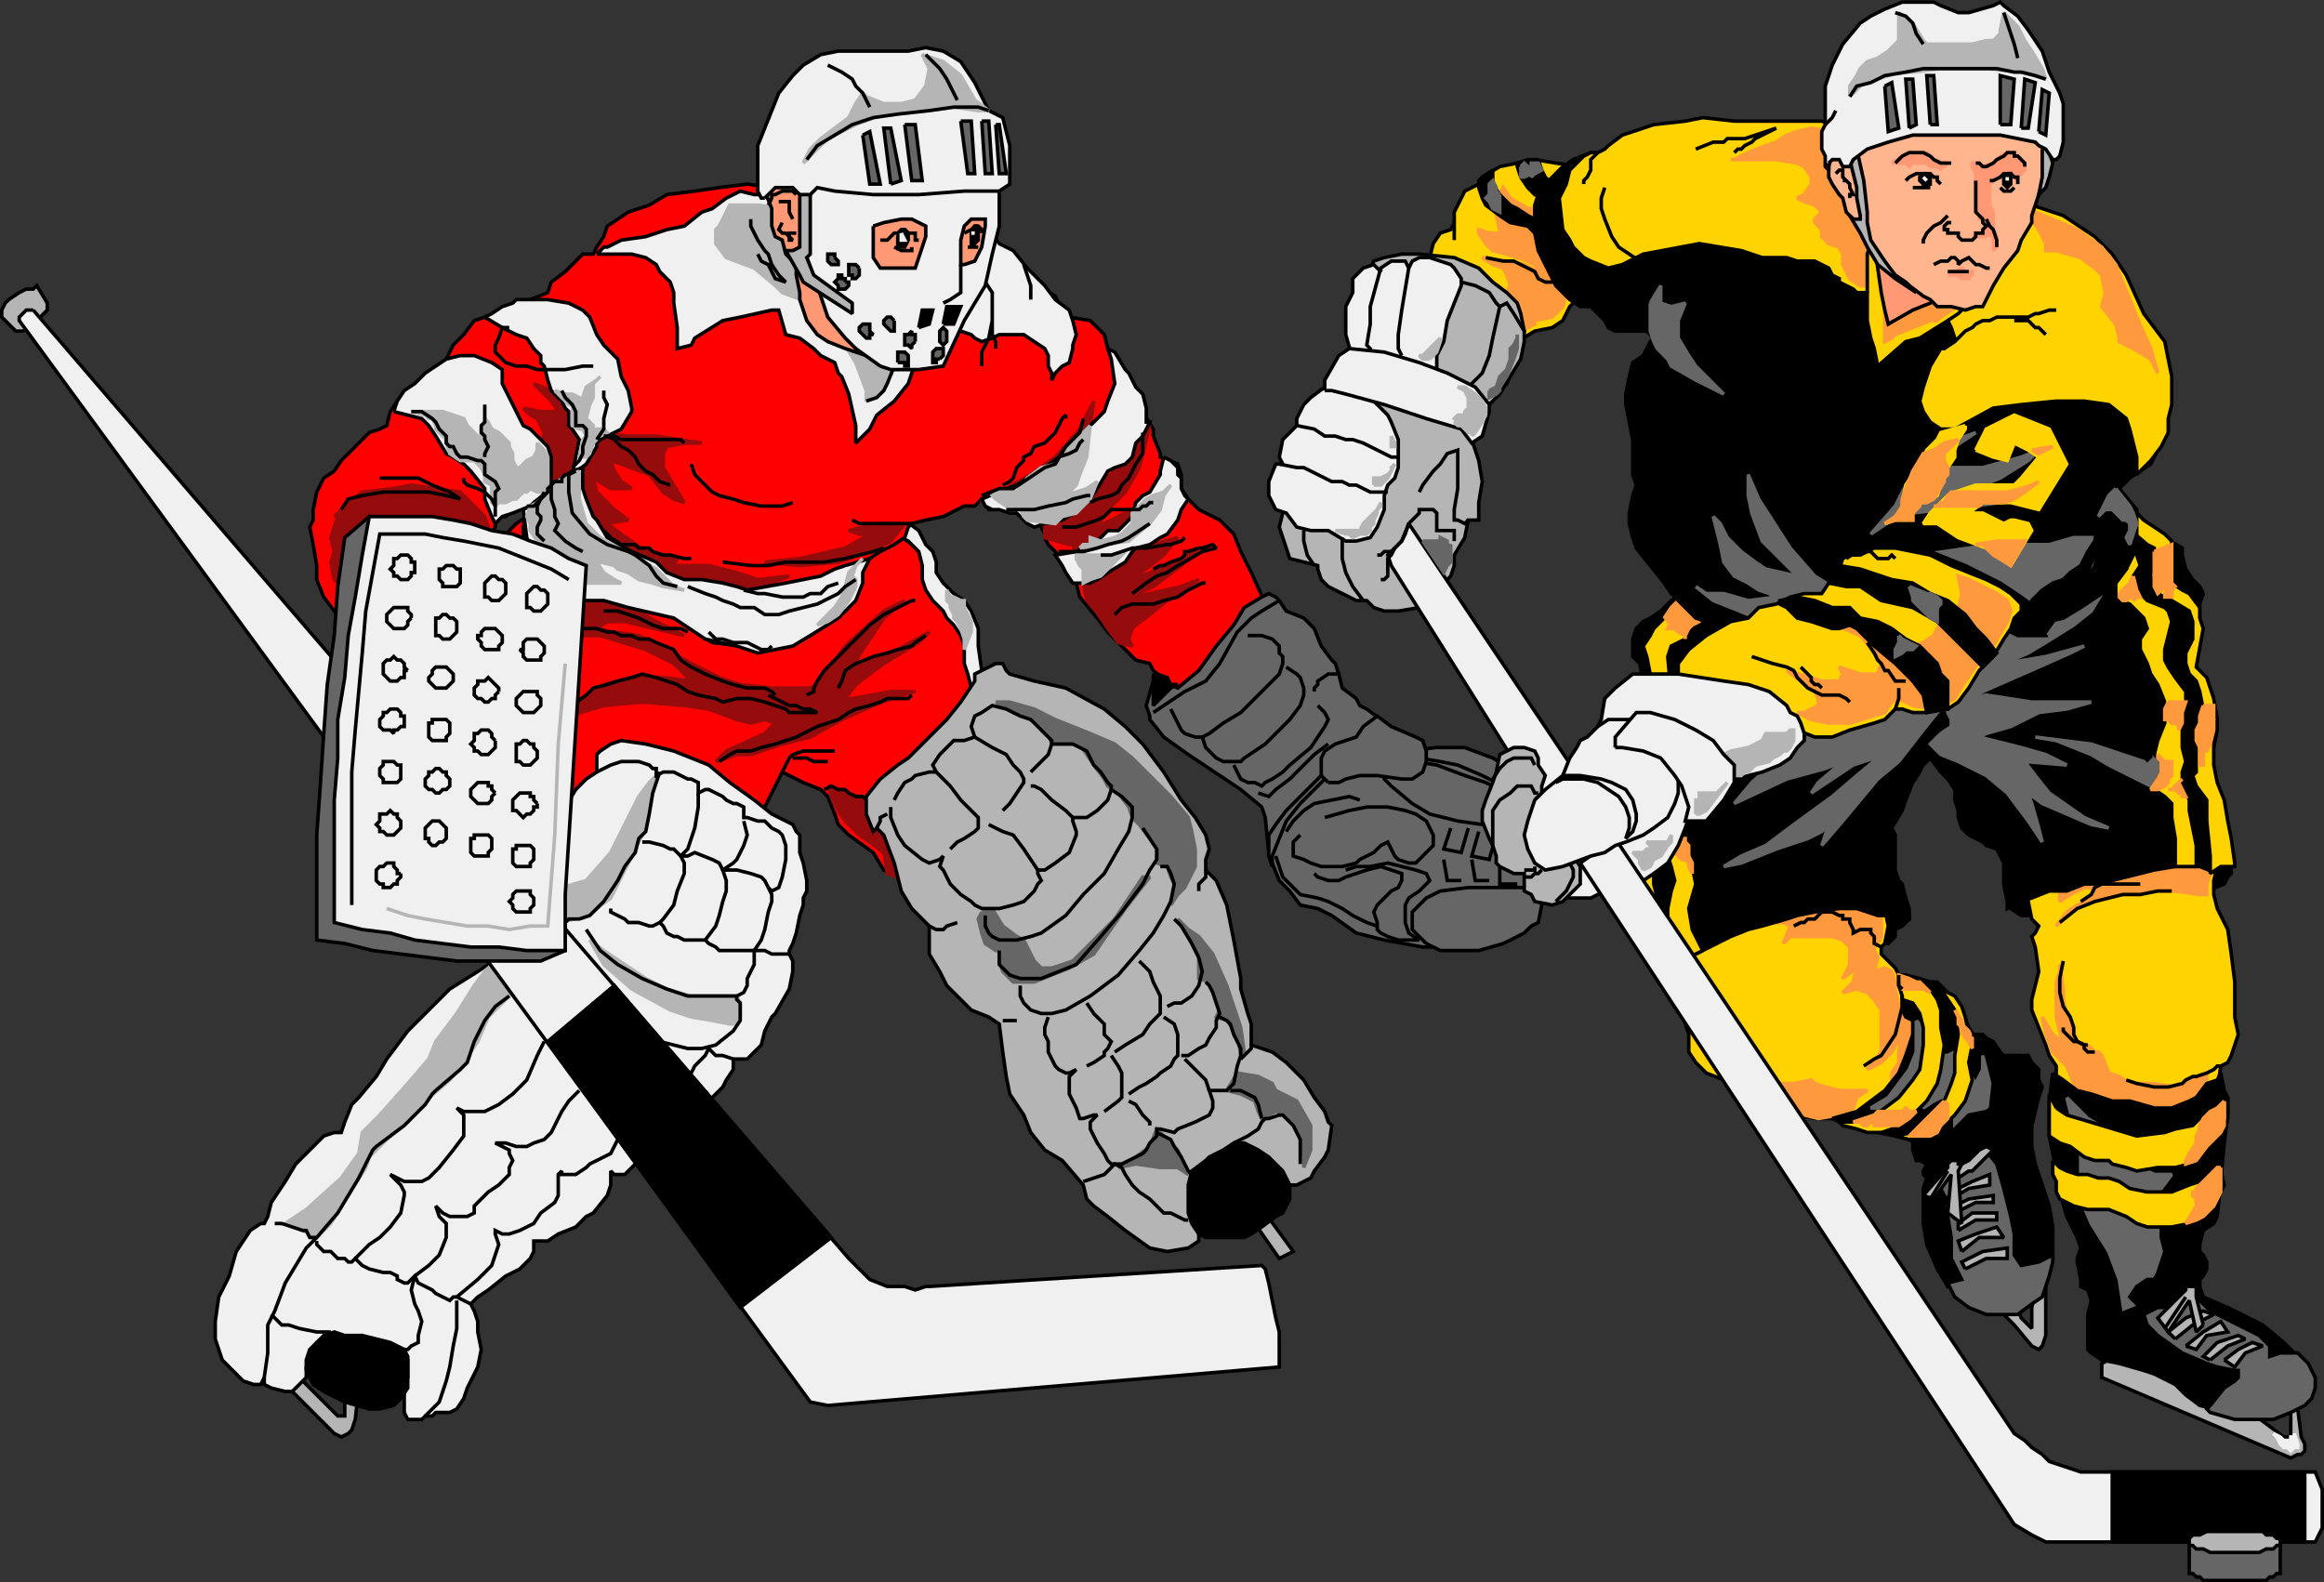 <svg xmlns="http://www.w3.org/2000/svg" width="664" height="452.108" version="1.2"><rect width="100%" height="100%" fill="#333333" stroke="none"/><g fill="none" fill-rule="evenodd" stroke="#000" stroke-miterlimit="2" font-family="'Sans Serif'" font-size="12.5" font-weight="400"><path fill="#b5b5b5" d="m85.5 393.608 11 11h2v-8h4l-1 9-1 3-1 1-2 1-2-1-13-13 3-3m273-44 7 10 4-2-8-11-3 3m-350-256-2 1h-2l-4-4v-2l1-2 1-1 3-2 2-1h2l1-1 3 5v2l-2 2-3 3" vector-effect="non-scaling-stroke"/><path fill="red" d="M254.5 151.608h1l5 4 2 2 3 3v5l2 3 2 3 1 2h4l1 3 2 3v12l1 6 2 2-2 5-9 24-10 23-7-3-3-5-7-5-3-3-1-3-2-5-2-2-5-2-2-1-4-2-5 10-2 7v5l-1-1-46-1-15 5-3-7-4-17-3-17-5-16-2-15 1-6 1-6 2-4 2-3 2-3 2-2 3-2 7-3h7l88 3 2 4" vector-effect="non-scaling-stroke"/><path fill="#960c0c" stroke="#960c0c" d="m170.5 179.608 5 1 7 1 6 3 9 5 8 4 6 2 9 1h11l2-1 3-4 5-7 11-10 6-3-6 5-6 9-3 5 3-1 10-4 9-5-3 3-10 6-8 6-3 4h2l11-2h7l-4 1-8 3-9 4-9 5-8 2-9 3h-4l-6 2 3-3 11-5 1-1 1-1 1-1-3-1-4 1-4-1-8-3-7-1-12-1-11 1-10 3-5 1 7-5 8-5 8-2h9l8 1-5-5-8-4-13-4h-9l-6 2 1-3-5-4-1-5 4-2h9l5 1 6 1 5 2 7 4 8 4-17-4h-5l-3 2m66 45 5 2 4 1 4 1 5 1 5 2 6 4 2 6-6 11-8-3-1-6-4-3-3-2-4-4-2-3-2-4-1-3" vector-effect="non-scaling-stroke"/><path fill="#f0f0f0" d="m251.5 150.608 8 4 3 3 1 4v4l1 3 2 3 3 3 1 2 2 2 2 3 1 3v5l1 3 1 4 3 5h2l-1-5-1-5-1-7v-5l-2-5-2-3-3-2-3-3-2-3v-3l-1-3-2-2-2-4-4-3-4 2h-3" vector-effect="non-scaling-stroke"/><path fill="red" d="m151.5 140.608-1 5-1 5v3l2 4 1 3 12 6 8 2 8 3 8 2 7 5 8 5 8 1 9 1 3-1 8-3 7-5 3-2 1-1 2-3 2-7v-2l2-2 3-2 4-2 3-2 1-3 1-1 4-1 5-1 6-3h3l2-2 2 3h11l4 1v4l1 2v1l1 2 3 3 1 3 2 3 2 2 1 4 5 6 3 4 3 3 5 5 4 1 1 2 4 3 4 5 2 2 12-9 8-9 3-9-5-11-3-6-2-5-4-4-6-3-3-3-2-3v-4l-1-3-5-2v-1l-2-5v-2l-3-5-2-6-5-9-3-3-1-4-4-4-6-1-2-2-2-4-6-4-3-4-4-5-5-3-3-3-3-4-46-9-11 1-7-1-8 1-7 1-8 1-5 3-6 2-6 4-1 3-2 3-1 2h-3l-5 5-4 3-1 3-5 2-7 3-6 2-3 1-3 4-3 3-2 4-7 6-4 3-3 3-2 3-1 4-2 1-3 1-3 3-2 2-1 1-2 2-2 3-3 2-2 4-1 5v3l-1 2 1 5 1 6v4l2 5 3 4 3 4 7 1 13-8 16-13 5-3v-2l2-3v-3h3l2-2h3l2-1v-4" vector-effect="non-scaling-stroke"/><path fill="#960c0c" stroke="#960c0c" d="m170.5 123.608 9 1h8l13 2h-5l-5 1-1 2v4l6 10-3-1-3-2-4-5-8-3-3-1 1 3 2 3 3 2h-6l-5-3 1 4 2 2 3 3 4 3-6 1 4 3 7 5 9 2-1 2h10l8 2 6 2 9-1-5 2-5 3-7 1-3-1-12-3-6-1-7-2-10-5 2 5 2 3-9-1-8-2-5-6v-2l-1-7v-4l1-2 4-5 3-1 3-2h2l1-2 2-2 2-3 1-4m110 20 7-4 7-4 7-5 7-8 4-8-1 7-1 14-5 7 1-2 11-5 9-11 2-3-3 12-4 7-5 5-3 5 10-5 10-6v1l-10 13-10 4h-7l4 1h9l17-5-4 5-9 7 13-5 6-4-5 5-8 6-7 3 6-1 9-2 5-2-9 6-5 4-4 3-1 1-1 3 1 2-4-1-3-4-4-6-2-2-1-5 1-1-2-4-2-6h-1l-7-2v-3l-1-2-10-4-5-2h-2v1" vector-effect="non-scaling-stroke"/><path fill="#960c0c" stroke="#960c0c" d="M166.5 121.608v1l-1 8-6 7-7 3h-1l-4 2-6 3v-1l-2-7-3-3-10-8-3-5-5-4h2l9 2 5 7 4-5 1-2 5 8v7h3l4-2 3-5 1-4-1-2-1-2-2-1-2-2 5 1h5l-2-3-5-5 5 2 8 3 4-5 1-1-1 4-4 7 1 2m-71 26 4-4 4-3 9-1 5-1 7 1 7 1 4 4 3 3 1 3v3l-5-1h-6l-13 3h-2l-5 1-1 1-4 1-5 8-1 7-1-7-1-1-1-5 1-3-1-4 2-6h-1m155 2-8 2 3 1h3l-7 4-13 3-10 1 10 1 11-1 9-3 4-2 2-1 4-5h-8" vector-effect="non-scaling-stroke"/><path fill="#f0f0f0" d="m112.5 117.608 8 2 2 2 2 3 3 5 2 1 3 2 2 2 4 5v3l2 5 1 2 2-2 3-1 5-2 1-1 5-4v-9l-1-3-5-5-2-1-2-4-2-4-2-4v-4l-3-2-5-2h-4l-4 1-3 2-3 2-3 3-3 2-2 3-1 3m26-27 5 3 4 2 3 1 2 3 2 2v2l1 1 1 4 1 3 3 3 1 2 1 1v4l1 1 2 3-1 5-1 5 4-3 3-5v-1l1-1 2-1 4-2 3-5v-1l-1-5-2-4-1-5-4-4-2-3-2-5-2-2-4-2-6-1h-9l-1 1-3 1-3 2-2 1m32-18h10l4 1 3 2 1 2 3 3 1 3v3l1 7v6l4-1 1-2 8-5 5-1 9-2h2l2 7 4 1 4 3 2 2 4 2 1 3 1 1 2 5 2 9v5l4-4 1-2 1-2 5-4 4-5 1-3 2-5v-2l2-1 5-3 5-1 3 1 1 1 2 1 3-1 2-1h7l3 2 3 2 1 2v3l1 2v2l1-2 2-2 2-1 1-4v-1l1-3-1-4-1-3-4-3-3-4-3-3-2-2-4-5-4-2-2-3-4-3-10-3-28-5h-26l-4-1-4 2-4 3-3 1-5 4-5 1-3 1-3 1-7 1-4 2h-1l-2 2m146 27 1 3 1 7-2 5-1 3-4 4-3 3-3 3-3 3-4 3-5 3-3 2-3 1-7 3 1 2 2 1h2l3 1h2l3 3 2 1 3-1 5-1 5-3 3-3 2-3 3-5 2-1 3-1 2-2 1-4 2-2 1-2 1-2h-1v-4l-1-4-2-2-2-4-1-1-3-5-2-1m16 31-1 4v1l-3 5-2 1-2 2-1 4-2 2-2 2h-3l-2 2-3 2-4 2-6 1 2 3 1 2 2 3h5l2-1 3-2 5-3 2-3 1-1 4-1 3-2 2-1 3-4 1-3 2-3-1-1-1-2v-3l-1-1v-2l-2-2-2-1" vector-effect="non-scaling-stroke"/><path fill="#f0f0f0" d="m157.5 138.608 6-4 3-1v6l1 3 2 5 1 1 3 5 7 4 7 3 3 3 5 2h5l6 1 4 1 3 1 11-2 10-2 4-2 3-1 7-2-2 4v3l-2 5-5 5-8 5-5 3-5 1-5 1-6-2-9-2-9-6-13-3-7-2h-5l-6-1-4-2-5-7-1-5-1-3-1-8 4-2 4-5" vector-effect="non-scaling-stroke"/><path fill="#b5b5b5" stroke="#b5b5b5" d="m223.5 59.608 1 5 4 4 5 4-2 3 8 11 1 2-9-2-8-3-2-2-6-5-8-3-3-4v-4l1-1 3-6h8l7 1m88 62-1 9-2 5-1 3-3 3 6-2 3-2-2 5-4 4-4 1-2 2-8-1-1-1-1-2h-1l-1-1h-2l-3-2-1-1 3-2 4 1 3-4 4-3 4-1 2-1 1-1v-3l3-2 2-2 2-2m-3 35 7-1 7-1 6-5 3-4 1-4 2-3-2 2-3 1-2 1-2 2-1 1-1 1v3l-3 3-2 1-4 1-3-1v2h-2l-1 1m0 1 2 1h9l2-1-4 4-1 1-2 2-3 1-2 1v-4l-1-1-1-2v-1l1-1m-191-40h9l3 1 3 1 1 2 2 2 1 1h1v-2l1-2v-1l1 1 1 2 2 1 1 1 2 2v1l1 2v2l1 2h1l2-2 2-1 1-2v-2l2 2 1 2v9l-2 1h-1l-2-1-1 1h-1l-2 2h-1l-2 1h-2l-1 1-1-1v-5l-2-1v-2l-1-2-1-1-1-1h-4l-3-2-1-3v-1l-1-1-2-2v-1l-1-2h-1l-1-1-4-1m41-6 3 1h2l2 1 1 1v-1l1-3 3-2 1-1-2 2v4l-1 2-1 4 1 1 1 1v1l-1 2 2-2h2l1 1-2 1h-1v1l-1 1-1 3-1 1h-2l1-5 1-1-1-2h-1l-2-1v-6h-1l-2-2-2-2m7 23v8l2 7 4 4 5 3 6 3 5 3 5 5 3 1-6-1-3-1-4-1-3-2-3-1-1-1-4-1h-1l2 3 3 2 2 1h-10l-3-1h-2l-2-1-3-2-1-2-1-3-4-6v-2l-1-2 1-3 2-1 3-3 3-3 1-1h1l4-2m79 33-2 4-3 4-3 2-3 1 1-1 1-1 3-3 2-3 1-3 1-4 4-4-2 2-1 3 1 1v2m-5-72 5 8 3 8v3l5-3 2-5 2-5 3-6-3 1h-4l-5-1-3-4-5 4" vector-effect="non-scaling-stroke"/><path d="m292.5 75.608 1 3 1 3v4m-13-5 2 3v8l-1 5-2 4v4m3-13v4l1 2v2m-70-37v2l1 2 1 2 2 3 1 1 1 3 2 3 2 2-3-1-1-2-1-2-2-1-1-2m64 69 5-2h4l3-2 3-2 3-2 3-1 3-5 4-4 1-4" vector-effect="non-scaling-stroke"/><path d="m302.5 130.608 3-1 2-1 1-2 1-1m-5-6v-1l-1 1-1 2-1 2-2 2-1 1-3 1-1 2-2 1v1l-2 2-1 3-1 1-2 1m1 7h8l4-1 5-1 2-1 4-1h1m-9 16h7l4-1 3-1 4-1 2-1 3-2 3-2m-14 9h3l3-1 3-1h4l6-1h1l3-1 1-1m-20 22 2-2 3-1h6l3-1 4-1 3-2 4-2h1m-21 3 4-3 3-2 3-1 3-2 2-1 5-3 4-1-1-1-3 1h-1l-3 1h-1v1l-1 1-3 1-2 1h-1l-2 1m-3-39v6l-2 3-2 4-2 2-1 2-2 1-4 1-2 1m-8 7h4l3-1 3-1 2-1 2-2h8l1-1h1l1-1h1m-232 2 2-3 4-1 6-1h13l5 1 4 1-3-2-5-2-4-2h-11m64-12h3l2 1h17l1 1" vector-effect="non-scaling-stroke"/><path d="m173.5 124.608 2 1 2 2 2 1 2 2 1 2 2 2 2 1 2 2 3 1m-29-3v5l1 6 5 6 5 3 6 2 2 1 4 3 2 3 2 2 4 1m-36-29v4l1 3v2l1 2-1 2 1 1 2 2 3 2 2 1" vector-effect="non-scaling-stroke"/><path d="m172.5 151.608 2 2 3 2h4l1 1h3l1 1 3 1h2l4 1h2m-1 8 5 2 3 1 2 1 3 1 2 1h4l3 2h4l3-1 4-1 4-1 2-1 4-2 2-2 3-2" vector-effect="non-scaling-stroke"/><path d="m212.5 168.608 4 1h2l5 1h6l2-1h3l2-2 3-1m21-17h-15l-2-1m-37 12 8 1h5l5-1h11l6-1 4-1 4-1 3-1m-107-63h-2l-1 3-1 2v2l1 1 2 2 3 1h3l3 1h8l5-1h3m-52 13h3l3 2 1 1 1 2 2 2v2l1 1h1l1 2 1 1h2l3 1h1l1 1v3l3 2 1 2-1 1v7-3l-1-2-2-2-2-1-3-1-1-1v-1m6-21v5l-1 1v2l1 1v1l1 2-1 2v1m59 2 1 3 2 2 3 3 2 1 4 1 3 1 5 1h6l3-1m21-29 3-1 2-2 1-2 2-5 1-3 2-4 2-3m-90 31 2-3v-3l1-4-1-2v-2m-12 0 1 2 1 1 1 1 1 2v4h2l1 1v2l-1 3v2l-1 2-1 1-1 1m1 1-2 1h-1l-1 1v1h-2l-1 1-1 1v1l-2 2-2 2h-2" vector-effect="non-scaling-stroke"/><path d="m155.5 140.608-1 2-1 2v2l1 1v1l-1 2v2l1 1 1 1m64 44 2 1 2 1 2 1h2l2 1h2l2 1h-8l-1-1-3-1-3-1-4-1h-4l-4 1-2-1-5-1-3-1-3-2-6-2-4-1-3 1-4 1-3 1-4 1-2 2-4 3-2 1-2 2m7-25h4l3 1h2l2 1h3l2 1h3l2 1 5 2 2 3 3 2 4 2 5 2 3 1 4 1h5l2 1 1 1m9 0 2-1v-1l1-2 2-3 2-2 3-3 3-3 5-5 4-3 4-2 4-2h1m-22 25 1-2 1-3 3-2 5-2 4-1 3-1 4-1 1-1 3-2m-59 36 3-2 2-1h4l3-1 4-1 3-1 3-1 4-2 2-1 3-1 3-1 3-2 2-1 4-1 3-1 2-1h6l1-1m-37 22 2-4 1-1 3-1h9" vector-effect="non-scaling-stroke"/><path d="M226.5 216.608h4l2 1h4m-1 8 2-1 2 1h2l1 1 2 1h2l1 1h4l3 1h2l2 2h2m-88-57h4l3 1 3 1 2 1 2 1 3 1h5l2 1m6 0 2 2h2l3 1h4l2 1 2 1h2l1-1" vector-effect="non-scaling-stroke"/><path fill="#b5b5b5" stroke="#b5b5b5" d="m270.5 168.608 1 2h1l2 1h1v2l1 2 1 2v3l-2 5v-3l-1-3-1-2-1-1v-1l-1-2v-1l-1-1v-3" vector-effect="non-scaling-stroke"/><path fill="#f0f0f0" d="m161.5 230.608 3-5 3-3 3-2v-5l1-1 3-2 3-1 7 1 8 2 10 4 6 5 7 5 5 4 4 2 2 1 1 2 1 1v5l1 3 1 5v3l-1 2v2l-1 3-1 5-1 3-1 2v1l1 2v3l-1 5-4 7-1 1-2 4-1 4-4 4h-4v3l-2 3-1 2-3 3-5 4-5 4-11 10-4 4h-3l-1-1v4l-1 3-4 5-2 1-3 3-5 2-3 2h-4v3l-1 2-3 3-4 2-5 4-3 2-2 2 1 2 1 3v3l1 5-1 5-3 6-1 3-2 3-2 1h-4l-1 1h-2l-1 1h-4l-1-2v-7l1-3v-5l-1-1-2-2-5-2h-5l-5-1h-5l-3 1-1 4-2 3v3l-2 2-2 2h-2l-4-1-2-1v-2l-1 2h-2l-3-1-3-3-3-3-2-6v-5l1-7 3-6 2-7 4-6 3-2h1l1-2 1-4 4-6 3-5 5-5 3-3 3-1h2l1-3 2-5 2-2 5-6 3-5 6-8 7-7 5-5 8-5 3-2 4-3 4-8 5-10 2-4 7-20" vector-effect="non-scaling-stroke"/><path fill="#b5b5b5" stroke="#b5b5b5" d="m160.5 263.608 7-2 3-2 4-3 3-6 6-12 2-8 2-8 1-2-3 3-3 4-5 10-3 6-7 8-7 2v10m-13 19-8 8-3 7-4 6-4 5-7 6-5 6-6 5-5 5-1 3-5 8-5 8-4 4-4-2-5-2 6-4 10-9 5-7 1-6 2-2 3-3 8-9 6-7 2-5 6-8 5-8 3-4 3-3 6-3v11m25-11 12 8 6 3 7 2h13l1 2v4l-1 2h-2l-5-1-6-1-6-2-11-6-8-7-4-7 4 3" vector-effect="non-scaling-stroke"/><path fill="#b5b5b5" d="m250.5 236.608-1 1-2-5v-5l4-5 5-4 3-2 3-3 3-3 5-5 4-5 2-3 2-3v-2l6-3h2l1 2 1 1 7 2 9 2 11 6 6 5 5 5 6 8 5 8 4 5 3 5 1 4-1 3v3l3 3 3 7 2 10 2 11v3l2 7 1 3v6l6 2 4 3 5 5 3 5 3 4 1 3 1 1-1 7-1 2-3 4-1 2-4 2h-3l-3-2-2 2-15 8-6 1 1 4v3l-3 2-6 1-5-1-7-5-5-4-4-3-2-2-1-4-6-7-5-3-4-5-2-5-4-6-1-5-1-7-1-8-3-2-5-2-4-4-3-3-2-4-3-5v-8l-3-3-2-2-3-5-2-8-3-8-2-2" vector-effect="non-scaling-stroke"/><path fill="#666" stroke="#666" d="M284.5 200.608h4l7 2 6 3 10 4 7 3 5 4 6 6 5 5 5 6 1 4 1 5v5l-3 6-2 2-2 3 1-3v-3l-1-2-1-3-3-1v-4l-2-3-3-4-1-1-1-1-1-3-3-4-3-2-1-2-3-4-4-6h-8l-1-3-5-4-5-2-5-3m52 62 1 2 2 3 3 6v6l3 1 2 5 1 3-1 2 3 1 3 4 1 6 1-1-1-7-2-6-2-6-4-9-4-5-3-2-3-3m14 49 4 1 4 2 1 3 1 2 4-2 3 1 2 2 2 5 1 5v3l2-5v-7l-4-7-4-2-2-1-1-2-4-2-6-1-3 5" vector-effect="non-scaling-stroke"/><path fill="#666" stroke="#666" d="m280.5 260.608-1 2 1 4 1 3 3 2h1v3l1 3 3 3h6l10-4 7-4 9-13 7-9h-2l-8 12-7 7-5 5-6 2h-3l-2-2-3-6-2-1-4-3-3-5v1h-3m39 73 5-3 4-3 2-5 1 1 5 5 3 7-3-2h-5l-7-1-5 1" vector-effect="non-scaling-stroke"/><path fill="#f0f0f0" d="M9.5 88.608h-2l-1 1-1 1v1l226 309 5 1 129-11v-10l-1-4-1-5-1-5-1-4-1-1-95 6h-1l-3 1-3-1h-5l-5-2-2-2-2-2-2-2-233-271" vector-effect="non-scaling-stroke"/><path fill="#000" d="m156.5 297.608 19-16 62 72-26 20-55-76" vector-effect="non-scaling-stroke"/><path fill="#666" d="m161.5 271.608-7 3h-24l-8-1-8-1-8-1-8-2-8-1v-30l1-14 1-15 1-14 2-14 1-14 2-14 7-6 56 124" vector-effect="non-scaling-stroke"/><path fill="#f0f0f0" d="M95.5 261.608v-33l1-12v-11l2-12 1-12 2-11 2-12 2-11h18l6 1 5 1 6 2 6 1 5 2 6 2 5 3 5 2-6 94v16h-11l-8-1h-8l-8-1-8-1-7-2-8-1-8-2v-2" vector-effect="non-scaling-stroke"/><path d="m162.5 165.608-5-3-5-2-5-2-5-2-5-1-5-1-6-1-5-1h-13l-2 11-2 11-1 12-1 11-1 11-1 12v38" vector-effect="non-scaling-stroke"/><path stroke="#b5b5b5" d="m161.5 189.608-2 23-1 26-2 26h-5l-6 1-6-1h-6l-6-1-6-1-5-1-6-2" vector-effect="non-scaling-stroke"/><path fill="#000" d="m342.5 352.608-2-3-1-3v-8l1-4 4-3 1-1 4-2 3-2h3l4 2 3 2 2 2 2 2 1 2 1 2v4l-2 4-2 1-4 3-3 2-2 1h-11l-2-1m-255 39v-3l1-3 1-1 3-3 3-1 3 1h5l4 1 4 1 2 1 2 1 1 2v9l-2 3-2 2-4 1h-3l-7-2-6-3-3-2-2-4" vector-effect="non-scaling-stroke"/><path d="m75.5 393.608 1-7v-8l2-4 3-8 6-10 3-3h-2l-1-2h-1l-3-1-3-1h-2" vector-effect="non-scaling-stroke"/><path d="m77.5 375.608 1 1 2 2h2l3 1 5 1h4m20 5h2l1-1 2-1v-2l1-4-1-3-1-2-1-4 1-4" vector-effect="non-scaling-stroke"/><path d="m134.5 372.608-2-1-2-1h-1l-1 1-2-1-2-1-1-1-2-1-2-1-1-2-2 2h-1l-2-1v-1l-2-1h-2l-4-1-2-1-2-2-1 1h-1l-1-1h-2l-1-1-1-1h-2l-2-2v-1" vector-effect="non-scaling-stroke"/><path d="M130.5 371.608v8l-1 5-1 6-1 4-1 3-1 3-2 2-2 2m-31-51 6-7 6-10 4-8 1-1 8-6 6-6 2-3 1-1 7-6 2-2 2-6 3-6 3-4 4-3m10 13-2 4-3 7-4 4-4 3-4 2h-6l-2-1 2 2v6l-3 4-4 5-2 2-1 1-2 1h-5l-4-2 3 3 1 2v1l-1 5-3 4-3 3-3 2-1 1-3 3m64-48-3 3-2 3-1 2-2 4-2 2-3 1-2 1h-3l-3-1h-3l4 2v1l1 2-1 2v2l-3 3-3 2-1 1-2 2-1 1v2l-2 1h-5l-2-1-2-2 1 3 2 2v4l-2 5-3 3-4 3m12 6 6-5 2-2 2-2 1-3 1-3-1-3v-1l2 1h2l3-1 4-2 2-3 4-3 1-2v-6l1-1v1h4l3-2 1-1 6-3 1-2 1-2m12-28 4 1 4 1h4l4-1 5-4 2-3v-5l-1-1v-1m-1 18-3-1h-2l-1-1-1-1-1 2-3 3-1 2-1 1m29-35h-5l-2-1h-3v4l-1 2-1 2v2l-1 2-2 1h-14l-6-2-7-3-7-4-5-4-4-6" vector-effect="non-scaling-stroke"/><path d="m170.5 220.608 4-2 3-1h5l3 1 1 1h1v2l2-1h3l2 1 2 1h1l2 1v3l2-1h1l2 1 2 1 1 1 2 1h1l2 1v3h1l3 1h2l1 1 1 1 2 1 1 1 1 3v4l-1 5-1 3-2 1-1-1 1 2v2l-1 3-1 5-1 3-2 3h-10l-1-1-2-1-1-1h-6l-2-1h-1l-2-1-1-2-1-1-2 1h-1l-3-1h-3l-1-1-2-1-2-1v-1" vector-effect="non-scaling-stroke"/><path d="m219.5 253.608-1-2-1-1-3-1-4-1h-4l-1-2-2-1-5-2-2 1h-2l-2-2h-1l-2-1-4-1h-2" vector-effect="non-scaling-stroke"/><path d="M199.5 226.608v4l-1 6-1 3-1 3-2 2 1 2v3l-2 5-1 4-3 4-1 1m24-29 1 4-1 3-2 4-1 1-3 2 1 3v3l-1 3-1 4-1 3-3 4m-13-48-2 6-1 6-1 5-2 2-1 4-3 4-2 4-2 3-2 3-4 4-3 1h-3l-1 1m94-35 1-2 2-3 2-1 1-1 4-1h2l-1-2 2-3 2-2 2-2h3l3-1-1-3 1-3 2-1 3-2 4 1 4 2 3 1 2 2 2 2 2 2v1h6l2 1 2 1 2 4 2 2 2 3 1 1v1l3 2 1 1 2 2v3l-1 4-3 5-4 7-6 6-5 6-7 5-3 1-4 1h-5l-2-1-1-1-1-2v-3m-31-25 1-2v-1l2-1" vector-effect="non-scaling-stroke"/><path d="M254.5 230.608v3l2 5 2 3 5 4 2 1 3-1 1-1-1 3 1 1 1 2 1 2 3 3 3 2 1 1 2 1h5l4-1 3-1 2-2 1-1 1-2 1-1-1-2v-1h2l3-2 4-3 2-5v-1l-1-3v-1h4l3-2 3-3 1-3" vector-effect="non-scaling-stroke"/><path d="m278.5 210.608 5 3 4 2 2 3 2 2 1 2v1l-2 3-2 3-2 2m-19-11 4 4 3 4 4 4 1 1v3l-1 1-3 2-2 1-1 1-1 1m29-30-1 3-3 3-2 2m12 13-2-2-4-3-3-3-2-1h-1m2 24-2-3-2-3-3-4-3-1-4-2m3 36v4l1 1 2 2 3 1h6l5-2 5-2 7-8 6-7 6-8 2-4 2-3v-3l-2-3-2-3" vector-effect="non-scaling-stroke"/><path d="M291.5 281.608v3l1 2 2 2 3 1h3l4-1 7-4 8-6 6-7 4-5 3-5 2-4 1-5-1-3-1-2h-2m-32 43-1 3v2l1 2v3l1 2 1 2 1 1 2 1h1l2-1-2 2v5l2 4 1 3h1l3-1h1l-1 1-1 1v2l2 4 2 3 1 2 1 1h3l4-2 2-1 1-1 1-2 2-2v-2h1l4 1 1-1 5-2 4-2 1-2v-2l-1-3h5l1-1 1-1 1-5 1-3v-2l-2-4-1-3-1-1-2-1m-13-28 2 2 3 5 2 4 1 4-1 4-2 3-3 2h-2l-2 1" vector-effect="non-scaling-stroke"/><path d="m344.5 280.608 1 1 1 2 1 3 1 3-1 2v2l-2 3-1 2-2 1-3 2h-2m8 10-1-3-4-4-2-2m-13-28 3 3 1 3 1 2 1 2v5l-1 1-2 2-2 3-5 3-3 2m14-10 3 2 1 3v6l-1 1-1 2-3 2-1 1-3 2-2 1-3 2m-12-26 2 3 3 3v3l2 2-1 2-1 1v1l-3 2-2 1m7-3 2 3 1 2v7l-1 1-4 3m7-3 2 1 2 3 1 1 1 1v1m23-10h3l2 1 2 1 1 2 1 4m-30 4 4 2 1 2 2 3 1 2 1 2 1 1m12-9 4-2 3-2 1-2 1-1h1l3-1h1l1 1 2 2 1 2 1 2v7m-14-35v2l-2 2-1 1m-45 35 3-1 3-1 2-2 1-1 2 1 1 2 2 3 2 2 3 2 2 2 2 2h2l2 1 2 1h1m-74-84 2 1h2l1-1 3-1m71-15v2l-2 2v2m-56 37h4" vector-effect="non-scaling-stroke"/><path fill="#666" d="M329.5 194.608v-2l3 2 4 2 6-5 5-7 5-6 3-5 5-3 2-1 2 1 1 1 2 3 5 2 2 2 1 1 2 5 3 4 1 1 1 3 1 4 4 3 1 2 2 1 4 3 4 3 8 4 2 3v2l5-2h6l4 2 3 1 3 4 8 13 2 4 1 5v12l-1 5-5 5-3 2-7 2h-18l-11-2-8-2-7-5-4-2-5-1-3-4-3-3-2-5-1-3-1-10-1-3-6-5-3-2-12-8-7-5-4-5v-1l-1-3 2-7" vector-effect="non-scaling-stroke"/><path fill="#000" d="m330.5 192.608-1 4v5l1-1 2-2 2-2 2-1h-2l-1-2-3-1" vector-effect="non-scaling-stroke"/><path fill="#666" d="m401.5 214.608 9-1h8l8 3 5 3 3 2 2 3 1 3 1 1-1 2-4 3-4 2h-6l-7-1-8-2-5-3-6-5-2-2v-4l1-1 5-3m6 55-1-1-3-3v-5l2-2 2-2 4-2 8-1h17l3 3 1 2-1 5-2 1-2 2-6 3-7 2h-11l-4-2" vector-effect="non-scaling-stroke"/><path d="m329.5 203.608 6-4 3-2 4-2 2-1 4-5 5-9 4-4 3-2 5-3" vector-effect="non-scaling-stroke"/><path d="m334.5 202.608 1 2 2 4 1 1 3 1h2l2-1 4-3 5-3 6-6 5-5 1-3v-2l-1-1v-2l-1-1-1-1-3-1h-4" vector-effect="non-scaling-stroke"/><path d="m343.5 210.608 1 3 3 3 2 1h5l1-1 6-4 7-7 3-4 1-3v-2l-1-3-1-1-3-2m8 7v-1l1-1v-1l3-2h3" vector-effect="non-scaling-stroke"/><path d="m352.5 218.608 1 2 1 2 2 1h2l2 1 1-1 2-1 3-2 2-2 6-5 2-3 2-3 1-2-1-2-1-1-1-1m-17 25 3 1 2-2 4-3 5-5 2-2 4-3" vector-effect="non-scaling-stroke"/><path fill="#666" d="m378.5 220.608-4 4-3 3-4 4-3 4-2 3v6l1 3v-3l2-5 2-5 4-5 4-4 4-4-1-1" vector-effect="non-scaling-stroke"/><path d="m367.5 237.608 2-3 3-3 3-2 5-1 5-1 3 1m-10 5 7-2 5-1h6l5 1 3 1 3 2 1 2 1 2v3l-1 1-2 2-2 2h-2l-3-1-1-1-1-2-1-2-2 1-2 2-4 2-1 1-4 1h-6l-3-1-2-1-3-1v-4l2-2" vector-effect="non-scaling-stroke"/><path d="m384.5 248.608 3-1h4l5-1 4 1 4 1 3 1 1 2-1 1-2 2-3 2-1 2v5l1 3 3 2h-6l-3-1-2-1-1-1v-2l-1-3 1-2 2-2 2-2 2-1 1-2v-2l-3-1-3-1-4 1-3 1-3 1-2 1h-3l-3-1-1-1" vector-effect="non-scaling-stroke"/><path d="m364.5 244.608 2 6 3 3 2 2 5 1 3 1 2 1 2 1 3 2 2 1 2 1 3 1m21-28-2 6 5 1 2-7m3 1-2 7 5 1 2-7m3 1-2 7h5l2-6m-23 5 1 6h4m3-6 1 6h4m3-4v5h5m4-22-4-3-4-3-6-3-7-3-5-1-6-1-1 1 6 1 8 3 6 2 4 2 3 3 3 1 2 2" vector-effect="non-scaling-stroke"/><path fill="#666" d="m379.5 223.608-1-1-1-1v-5l1-2 3-2 6-2 2-3 4-3 4 3 7 3 2 1 1 3v3l-1 3-3 2h-3l-7-1h-5l-4 1-2 1h-3" vector-effect="non-scaling-stroke"/><path fill="#ff9975" d="M229.5 52.608v-3h-6l-5 3v2l2 5v5l1 3 2 1 1 4 1 1 2 2v3l1 5v2l1 3 1 3 3 4 3 2 5 2 6 2-14-42v-2l-4-5" vector-effect="non-scaling-stroke"/><path fill="#f0f0f0" d="M229.5 52.608v18l1 3 3 8 3 9 5 6 3 3 7 5 3 1h8l7-1 6-13 6-10 2-9 2-8v-12l-5-3h-47l-2 1-2 2" vector-effect="non-scaling-stroke"/><path fill="#ff9975" d="m249.5 64.608 3-1 5-1h3l4 2v3l-2 6-1 3h-10l-2-3v-9m25 9v-5l1-4 2-2h4v2l-1 6-2 4-3 1h-1v-2" vector-effect="non-scaling-stroke"/><path d="M274.5 75.608v8l-3 2-2 1" vector-effect="non-scaling-stroke"/><path fill="#b5b5b5" d="M228.5 54.608v16l-2 1h-2l4 7 1 2 14 9v-3l-11-8-2-5 1-1v-17l-3-1" vector-effect="non-scaling-stroke"/><path fill="#f0f0f0" d="m218.5 56.608 3-3h5l1 1 1 1h3l2-2 5 1 11 1h13l13-1h10l3-2v-11l-1-4-1-4-4-2-4-8-2-3-2-3-5-3-5-1-5 1h-20l-5 1-5 3-3 3-4 5-2 5-2 5-2 5v13l1 2h1" vector-effect="non-scaling-stroke"/><path fill="#b5b5b5" stroke="#b5b5b5" d="m229.5 46.608 7-7 8-4 8-3 9-1h4l7-1 7 1h3l-4-3-4-7-5-4-6-2 2 4-1 5-3 4-4 1h-5l-5-2-1-1-2 3-2 4-4 3-4 3-3 3-2 4" vector-effect="non-scaling-stroke"/><path fill="#000" d="m262.5 93.608 1-5h3l-1 4-3 1m7-1 1-5h4l-2 5h-3" vector-effect="non-scaling-stroke"/><path d="m230.5 45.608 3-4 5-3 5-3 6-2 7-1 9-1 7-1h7l3 1m-18-16 4 4 2 3 2 4 1 2m-37-10 4 2 3 2 1 2 2 2 2 4" vector-effect="non-scaling-stroke"/><path fill="#666" d="m246.5 38.608 2-1 3 15h-3l-2-14m8 14-2-16h2l3 15-3 1m4-17 2 16h3l-2-16h-3m16-1 2 15h2l-1-15h-3m6 0 1 15h2l-1-15h-2m4 1h1l2 14h-2l-1-14" vector-effect="non-scaling-stroke"/><path d="M222.5 57.608h3v3l1 2m-3 1-1 2 1 1h1l1 1 1 1h-1v-2h2m-8-8 1-2v-1h1l2-1h3l1 1m24 13h2l1-1 1-1h1l1-1h1l1 1h2v2h1" vector-effect="non-scaling-stroke"/><path fill="#000" d="m257.5 65.608-1 2v3h2l1-2v-2l-1-1h-1" vector-effect="non-scaling-stroke"/><path fill="#f0f0f0" stroke="#f0f0f0" d="m257.5 66.608 1 2h-1v-2" vector-effect="non-scaling-stroke"/><path d="m255.5 70.608 2 1h3v-1m15-4 2-1 1-1h1l1 1v1" vector-effect="non-scaling-stroke"/><path fill="#000" d="M279.5 64.608v4l-1 1-1 1v-4l1-2h1" vector-effect="non-scaling-stroke"/><path fill="#f0f0f0" stroke="#f0f0f0" d="M278.5 66.608h-1 1" vector-effect="non-scaling-stroke"/><path d="M276.5 70.608h3" vector-effect="non-scaling-stroke"/><path fill="#666" d="M261.5 97.608v-2h-1v-1l-1 1h-1v3h1l1 1v-1l1-1m-23-24v-1h-2v2l1 1h2v-1l-1-1m7 3-1-1h-2v3h1v1h1l1-1v-2m-4 4v-1h-1v-1h-1v1l-1 1 1 1v1h2l1-1v-1h-1m7 13v-1h-2l-1 1v1l1 1 1 1h1v-1h1l-1-1v-1m7-2-1-1h-1l-1 1v1l1 1 1 1h1v-3m15 5v-2l-1-1-1 1v3l1 1 1-1v-1m-2 6 1-1v-2h-2l-1 1v3h1v-1h1m-12 1v-3h2l1 1v3h-1v-1h-2" vector-effect="non-scaling-stroke"/><path d="M118.5 161.608v-1h-1v-1l-1-1h-2l-1 1h-1v2l-1 1 1 1v1h1l1 1h2l1-1v-1h1v-2m38 10v-2l-1-1h-1l-1-1h-1l-1 1-1 1v4h1l1 1h2l1-1 1-1v-1m-12-3v-2l-1-1h-1l-1-1h-1l-1 1-1 1v4h1l1 1h2l1-1 1-1v-1m-13-4v-2h-1l-1-1h-2l-1 1h-1v3l1 1v1h4l1-1v-2m-14 12v-1l-1-1v-1h-4l-1 1-1 1v2l1 1 1 1h3l1-1v-1l1-1m38 9v-1l-1-1-1-1h-3l-1 1v2h-1l1 1v1l1 1h4v-1l1-1v-1m-12-3v-1l-1-1-1-1h-3l-1 1v1h-1v1l1 1v1l1 1h4v-1l1-1v-1m-13-3v-2l-1-1h-1l-1-1h-1l-1 1h-1v5h1l1 1h2l1-1 1-1v-1m-14 12-1-1v-1l-1-1h-1l-1-1-1 1h-1l-1 1v3l1 1 1 1h2l1-1h1v-2h1m38 9v-1l-1-1v-1h-4l-1 1-1 1v2l1 1 1 1h3l1-1 1-1v-1m-12-3v-1l-1-1-1-1-1-1-1 1h-2v1l-1 1v2l1 1h1l1 1h1l1-1h1v-1l1-1m-13-4v-1l-1-1-1-1h-3l-1 1v1l-1 1v1l1 1 1 1h3l1-1 1-1v-1m-14 12v-1h-1v-1l-1-1h-2l-1 1h-1v1l-1 1v2l1 1h2l1 1v-1h1l1-1h1v-2m38 10v-1l-1-1v-1h-1l-1-1h-1l-1 1h-1v5h1l1 1h2l1-1 1-1v-1m-12-4-1-1v-1l-1-1h-2l-1 1h-1v2l-1 1 1 1v1h1l1 1h2l1-1 1-1v-2m-13-3v-2l-1-1h-4v1h-1v4l1 1h4v-1l1-1v-1m-14 12v-2h-1l-1-1h-3v1l-1 1v2l1 1v1h4l1-1v-2m39 9-1-1v-1h-1v-1h-3l-1 1-1 1v3h1l1 1 1 1 1-1h1l1-1v-1h1v-1m-12-3-1-1v-1h-1v-1h-3l-1 1-1 1v2l1 1 1 1h3l1-1v-1l1-1m-13-3v-1l-1-1v-1h-1l-1-1h-1l-1 1h-1v1l-1 1v2l1 1h1l1 1h1l1-1h1l1-1v-1m-14 12v-1l-1-1v-1h-1l-1-1-1 1h-2v2l-1 1 1 1v1h1l1 1h2l1-1 1-1v-1m38 9v-2l-1-1h-4v1h-1v4l1 1h4v-1l1-1v-1m-12-3v-2l-1-1h-4v1h-1v4l1 1h4v-1l1-1v-1m-13-4v-1l-1-1-1-1h-2l-1 1-1 1v3h1v1l1 1h1l1-1h1l1-1v-2m-13 12h-1v-1l-1-1v-1h-2l-1 1h-1l-1 1v3l1 1h1v1h2l1-1h1v-1l1-1v-1m38 8v-1l-1-1v-1h-4l-1 1v1l-1 1 1 1v1l1 1h4v-1l1-1v-1" vector-effect="non-scaling-stroke"/><path fill="#000" d="m582.5 260.608-3 1h-2l-3-2 1-2 2-1 18-7 36-6 3 1 2 1 1 2v2l-1 1-1 2-5 2h-15l-33 6m-49-1h10l2 2v1l-2 2-2 1v2l-1 1-1 1h-6v-10" vector-effect="non-scaling-stroke"/><path fill="#ffd300" d="m577.5 254.608 2 3 1 5 2 2-1 2-1 1 1 3 1 7-2 8v3l2 5 2 5 1 3 2 3v4l2 1 23 9h11l7-4 3-3 1-7 2-1 1-2 2-6-1-5v-10l-1-8-1-7-3-6-1-4v-4l1-4-17-8-14 2-13 6-7 2-5 5m-41 3 2 2 1 5-1 5-1 1v2l1 1 3 3 1 2 1 4v5l2 1h1l2 2 1 3 1 4-1 3-5 9-3 5-6 5h-17l-5-1-5-2-5-2-4-3-7-3-5-2-3-3-2-3v-5l-1-3v-4l1-1-1-4v-3l-2-6v-2l2-2 26-14h19l7 1h3" vector-effect="non-scaling-stroke"/><path fill="#ff993d" stroke="#ff993d" d="m510.5 255.608 8 1 7-2h3l7 2 2 3v8l-1 2-1 1v1l1 2-1 4 3-1 2 1 1 3v2l1 5 3 2 1 3v5l-2 4-1 4-3 3v-2l2-3v-3l1-5-3 5-3 3-4 2 4-5v-12l-2-3-2-2-3-1-4 1 3-3 1-4-4 3 2-4v-5l-2-2-3-1h-12l-2 2 2-5-2-1h-4l-7 2-4 1-7 1 5-3 10-7 5-1 3-1m-21 48 6 3 7 2 5 1h5l5-1 1 1 3 1 4 1h8l-3 2-1 3-4 2-6 1-4-1-7-3-9-7-5-2-3-2-2-1m99-28 1 7v3l1 5 2 5 1 2 3 1 2 2h1l1 1 2 5 3 1 3 2h7l6 1 9-4v2l-2 3-4 3-6 2h-8l-8-2-7-2-3-3-2-5-1-1-3-3-2-5-1-5 3 5 3 2-1-3-1-4v-10l1-3v-2m43-31v5l-1 3v3h-2l-7-1h-11l-8 2-9 2-3 2-3 4 5-5 8-6h-5l-2 1-2 1-3 2v-3l-1-2 16-6 15-2h3l4-2 6 2" vector-effect="non-scaling-stroke"/><path d="m512.5 264.608 2-1h1l1-1h2l1-1 1-1h3l2 1h1v1h2v1l1 2v1l2-1h3v1l1 1v2l2 1m6 17-1 4-1 4-2 3-2 3-2 1-3 2m75 4 3 1 5 1h4l4-1 1-1 2-1h1l3-1 2-1 1-1h1m-45-30-1 5v4l1 4 2 3 1 3v2l1 2 2 1h1" vector-effect="non-scaling-stroke"/><path d="M589.5 293.608v1l1 1 1 1 1 1h1l2 1v1l1 1h2m-4-43 3-2 1-2 2-1h11m-23 11 5-4 5-2 4-1 4-1h5l5-1h4" vector-effect="non-scaling-stroke"/><path fill="#000" d="m586.5 306.608-1 8v10l2 10 1 6 2 7 3 6 4 12 2 8 1 5h10l6-7 7-1 5-3v-12l1-4 3-2 1-2 1-10 1-11 1-8v-5l-1-2-1-5-1 2-3 1-3 4-2 1-5 2h-5l-7-2h-5l-3-1-3-1-4-1-4-3-3-2m-44-28v2l1 4v4l1 2 2 1v4l-2 6-2 5-4 5-4 3-4 3-7 2 4 2 4 1 5 1 5 1 4 1 3 2 5 2 8-2 6-5 7-4 1-9-4-6-3-4-4-3-2-3-2-5-1-1-3-4-3-3h-2l-3-1-4-1h-2" vector-effect="non-scaling-stroke"/><path fill="#666" stroke="#666" d="M547.5 291.608v9l-2 5-3 4-3 4-5 3h4l6-3 5-2v5l3-2 2-1h4v10l-2 3 4-1 5-2 1-3 1-2 1-9-1-4-1-4v4l-1 2-1 2-6-9-2 1h-3l-2-5v-1l-4-4m43 22 6 6 12 7h13l-5 5-3 3 2 1h5l-3 4-5 6 4 2v6l1 4-2 6-3 5-2 7-3 3-2-13-3-8-5-8-3-7v-13l-4-16" vector-effect="non-scaling-stroke"/><path fill="#ffd300" d="m587.5 316.608 3 2 10 3 10 3 8-1 3-1 5-1 2-2 3-1 5-5v6l-1 4-4 3-3 3-3 3-4 1h-5l-6 1-3-1-4-1-1-1h-4l-3-1-4-3-3-1-3-2v-12l2 4" vector-effect="non-scaling-stroke"/><path fill="#ffd300" d="m586.5 331.608 2 2 2 1 3 1h3l3 1h3l3 1 3 2 5 1h7l5-2 3-1 3-2 3-3v2l1 4-1 2-3 5-3 2-3 2-5 1h-7l-3-1-3-2-5-2h-6l-4-1-4-2-1-2v-3l-1-2v-4m-43-46 3 1 2 3 1 4v5l-1 7-2 3-4 5-4 3-4 3-4 1h-5l1 1 4 1 3 1h4l3-1 3-2 3-2 4-4 3-5 1-4 1-7-1-5v-5l-1-3-2-3-3-2-6-2v3l1 3v1" vector-effect="non-scaling-stroke"/><path fill="#ffd300" d="m554.5 282.608 4 6 1 7-1 6v5l-1 3-2 5-3 4-2 2-4 3-5 1 4 1 6-1 4-3 3-3 3-4 2-6-1-5 1-5-1-3-1-5-1-3-2-3-2-1-2-1" vector-effect="non-scaling-stroke"/><path fill="#ff993d" stroke="#ff993d" d="m635.5 314.608-2 2-2 1-2 2-1 2v1l-1 2v2l-2 3-1 2v1l3-1 3-4 1-1 2-2 1-1 1-2v-7m-1 19v7l-2 4-1 1-2 2-2 1-3 1 3-5v-2l-1-1v-1h1v-1l1-1 2-2 2-2 1-1h1m-97-16h6l1-1 1 1h2l-2 2-3 2h-7v-1h-1l-1 1h-1l-1-1h-2l3-1 3-1 1-1h1m18-3 1 1v4l-2 2-1 2-2 1h-6l3-3 3-3 2-2 1-1 1-1m3-26 2 3v1l1 1 1 1 1 2v3l-1-2-1-1-1-2v-1l-1-1v-2l-1-2m-7-5-2-1h-6l-1-2v-2l3 1 2 1h1l1 1 2 2" vector-effect="non-scaling-stroke"/><path d="M542.5 278.608v3l1 1" vector-effect="non-scaling-stroke"/><path fill="#000" d="m481.5 169.608-4 2-3 3-3 2-2 1-2 2-1 3v5l2 2 1 5 3 3-3 49 1 13v5l1 5v1l1 5h5l2-1 3-1 4-2 4-2 4-2 5-2 4-1 7-2 3-1 5-1 7-1h5l6 2h5l4 1v-3l-1-3-1-4-1-1-1-3v-10l-1-2 3-5 1-3 2-5 2-3 1-2 2-2 3 4 2 2 2 3v3l1 3v2l1 3 2 2 4 2 1 1 3 1 2 4v6l1 5v2l4-2 3-1 5-2h5l5-2h5l3-1 4-1 8-2 6-1h7l5 2 3-1 1-2v-4l-1-4-1-5v-4l-2-3-2-5v-3l2-10v-3l-1-5-1-3-3-3-1-4 1-6v-12l1-3-1-2-2-2-2-3-1-4v-2l-5-3-5-4-3-3-5-1-15 4-108 18-1 2" vector-effect="non-scaling-stroke"/><path fill="#666" stroke="#666" d="m554.5 209.608 3-2v-2l-1-2v-12l5-10h6l7-1 6-1 9-2 5-3 6-5-3 5-5 4-8 5-5 3-7 3 12-2 11-3-4 2-9 4-16 7-4 2 5-1 13 2h17l-7 2-8 1-8 4-7 2-2 1 4 1 8 2 7 2 6 3-12-1 3 4 4 5 10 7 7 3-5-1-14-6-4-3 1 3 2 7 1 4-4-6-6-8-6-5-8-4-5-2-3-3 3-3" vector-effect="non-scaling-stroke"/><path fill="#666" stroke="#666" d="m542.5 217.608-6 5-5 6-5 6-6 7 2-6-2 2-4 2-9 3-10 4-5 1 5-3 7-3 8-6 11-8 7-6 6-5h-1l-6 2-12 8 2-3 7-6-5 2-11 3-15 7 5-6 10-9 3-3 7-4 8-2 14-5 11 3 1-1-1 1-4 5-7 9m45-6 10 4 5 3 6 3 4 2 4 2 4-1 1-3-3-4-3-2v1l-2 2-1-1-15-5-16-2 6 1" vector-effect="non-scaling-stroke"/><path fill="#ffd300" d="m602.5 158.608 5 4-3 4v3l1 2 3 1 2 2 2 2 1 3-2 3v3l2 4 1 3 2 3 2 5v6l-2 5-1 4 2 2v3l-1 2-1 3 3 2 2 2v4l1 6v8h6v-6l-1-5-1-5v-3l-2-5v-3l1-3-1-4v-5l1-8v-3l-3-4-2-3-1-2v-3l1-4 1-4-1-3-1-1-5-2-2-2-2-5 2-3-1-3-5-4h-2l-1 4" vector-effect="non-scaling-stroke"/><path fill="#ffd300" d="m606.5 149.608 7 6 2 1-1 8 1 3 1 2 4 2 5 3 1 3v5l-2 4v3l1 3 2 2 1 3 1 5-1 5-1 3v10l-1 1 1 3 3 4v6l1 10v5l3-2h4v-1l-1-7-1-5-1-6-2-5-1-5v-8l1-5-1-6-2-6-3-3 2-11-1-3v-3l-3-4-2-1-3-2v-12l-2-2-6-4-4-4-2 5m-120 122-3-6-1-6 2-7-1-5v-3l-1-3-3-3-3-7v-3l-2-17 2-3 1-5v-5l-1-11 1-3 4-2 1-3 3-3 2-2-5-3h-1l-4 3-3 3-2 2-1 2-2 3 1 3 1 5-2 19 2 20 4 11 1 2 1 3 1 4-1 3-1 5v5l1 6 2 4 3-1 4-2m-15-25v1l1 2v3l1 4v3l1 1-4 1-1-4-1-3-1-5 2-8 2 5" vector-effect="non-scaling-stroke"/><path fill="#ff993d" stroke="#ff993d" d="m615.5 157.608 5-2v11l1 1-1 1v2h-2v-1l1-2h-1l-1 1-1 1-1-2v-10m-6 7-1 2-1 1-1 1-1 1v1l1 1h1l1-1h1v1l1-1h1l-1-2-1-4m7 51 2 2h2v2h-1v1h1v1l-1 1v1l-1 1-2 1h-2l2-3 1-2v-3l-1-1v-1m6 8-1 1-1 1h-1 2l1 1h1v1h1l-1-2-1-2 1-1-1 1m7-22h3v7l-1 4-1 2h-1v4h-1v-5l-1-2v-3l1-2v-2l1-3m-10-1h5l-1 3v3l-1 2v-1l-1-1h-1l-1-1h-1v-3l1-2m-133-25-1 2-2 1-1 1-1 2v1-1l-2-1-1-1h-2l1-2h-1v-1h-1l2-3 2-2 1-1 6 5m-12 63 2 1h5v1l1 1v3l1 2v3l-1-2v-1l-1-1h-1l-1-1-1-1h-2v-1l-1-1h-1l-1-1 1-2" vector-effect="non-scaling-stroke"/><path fill="#ffd300" d="m451.5 47.608-7-1-6-1-5 1-5 1-5 3-1 2-4 2-1 2-2 4v3l-1 2-3 1-2 3-1 4-1 5 16 16 6 4 4-1 5-3 5-1 3-2 2-4 3-3 2-3-2-34" vector-effect="non-scaling-stroke"/><path fill="#ff993d" stroke="#ff993d" d="m443.5 61.608-3-2h-4l-5-3-2-3-1 2-1 6 1 4v1h-3l-3-1v1l2 3 1 1 1 1 4 1 6 2 2 1 2 3-1-1-4-2-5-1-7-1 3 2 3 1 1 2 1 3-1 2-3 1-3 1-1 1-3 3 3 5 6 3 3-1 2-2 4-2v-1l5-1 3-3 1-4 4-2-8-20" vector-effect="non-scaling-stroke"/><path d="M415.5 68.608v-5" vector-effect="non-scaling-stroke"/><path fill="#000" d="m439.5 45.608 1 3 1 2 2 2v1l-3 3-2-1-2-2-2-3-1-3v-1l3-1h3m-13 3v4l2 3 3 3 2 1 3 2 4 2 1 3-1 3-2-3-2-2-5-1-3-2-4-3-1-2-1-3v-2l1-1 3-2" vector-effect="non-scaling-stroke"/><path fill="#000" d="M458.5 43.608h-4l-5 2-3 2-1 1-2 2-2 2-2 3-1 3v8l1 5 2 4 3 6 4 4 3 2h3l2 2 2 2 1 2 2 1h9l2 2-1 1-2 4-3 2-1 4-1 5v3l2 10v10l1 3-1 3-1 5v3l1 4 1 3 4 5 4 5 2 3 2 2 1 1 4 4 3 1 5 3 70 1 18-3 9-2 5-3 6-4 4-3 3-4 2-4 1-5v-8l-5-6 3-3 6-4 2-4 1-5-9-36-47-13-33-19-46-3-26-7 2-2" vector-effect="non-scaling-stroke"/><path fill="#ffd300" d="m452.5 44.608-2 2-2 2-1 4-2 4 1 9 2 3 1 2 3 3 2 1 5 2 4-1 4-2 2-1 16-3 12 2 6 2h7l3 1h5l4 2 1 2 2 1v1l2 1 2 1 1 1h3v8l1 5 1 3 1 5 8-7 4-1 8-5 1 2 1 3-1 1-2 2h-1l-3 5-2 6-1 4 1 3 2 3 3 2h4l11-6 8-1 10-1h8l7 1 5 4 1 3 1 4 1 4v5l2-2 2-2 3-4 2-4v-4l1-4v-8l-2-10-6-8-5-11-4-6-5-5-9-6-9-3-6-4-44-16-10-4h-25l-9-1-5 1-9 1-3 1-6 2-4 3-1 1-2 1h-2l-2 1" vector-effect="non-scaling-stroke"/><path fill="#ff993d" stroke="#ff993d" d="m523.5 37.608-6-1-4 1-3 1-3 2-3 1-5 2-4 2h-1 13l6 1 2 1 2 3v2l-2 3-2 1 2 1 3 1 2 2-2 2v1l2 2v2l2 2 3 1 1 2v3l2 4 3 2h2v-8l1-7 2-6 2-8-5-7-7-6-3-2m58 23 12 5 7 5 4 5 6 15 4 9 2 7-2-4-5-3-4-2v-1l-1-4-4-5 1-4-1-5-2-2-4-3-7-2h-3v-2l-2-4-3-4-2-1-8-6 4 1 8 5" vector-effect="non-scaling-stroke"/><path fill="#666" stroke="#666" d="m553.5 127.608-2 1-3 4-2 3-3 5-2 4-7 8 6-4 6-2 8-1h2l15-2 6-3 3-2h-1l-7 2h-13 2l10-4 8-5 3-3-5 2-11 3h-9l-3-1 2-4 2-1 6-4-11 4" vector-effect="non-scaling-stroke"/><path fill="#666" stroke="#666" d="m531.5 172.608-13-8-7-8-9-14-3-7v6l1 5 3 8 7 7 3 3-9-2-3-2-4-3-4-4-2-4-2-2 2 8 1 5 3 4 4 2 3 2 3 1 2 1-8 1-7-2h-5l-3-2 5 4 10 4 11 3 12 3 9 1 27-1h11l13-8 4-3 4-3 4-3 3-3 1-4v-4h-6l-7 2h-16l-21 3-17 14m-60-86v8l1 3 1 2 3 3 1 2 7 4 8 4-2-2-6-6-2-3-3-5v-5l2-5-4 1-3-1v-5l-3 5" vector-effect="non-scaling-stroke"/><path fill="#ff993d" stroke="#ff993d" d="m538.5 83.608 3 8 12-7 3-1 4 3-6 4-1 1h-2l-5 2-5 2-1 1-2 1v-14" vector-effect="non-scaling-stroke"/><path fill="#ff9975" d="m535.5 69.608 1 7 1 7 1 5 1 4 7-4 5-2 6-3 1-3-4-2-19-9" vector-effect="non-scaling-stroke"/><path fill="#ffd300" stroke="#ffd300" d="m564.5 128.608 3-6 8-4 10 4 5 10-8 13-8-2h-8l-4 3h4l6 3 2-1h1l4 1 1 2-6 10-7-5-8-3-6-4h-4l2-3 2-2 1-1 2-2 2-1 6-2h11l2-2 5-6-3-2-4-2-2 5-4-1-5-2m-3-7-7 2-1 2-3 3-2 4-2 3-2 3-1 5v2l-3 3-2 1 3-1h5v-2l1-2 1-1h1l2-1 2-1 1-3 1-2 1-3 2-3v-2l1-3 2-3v-1" vector-effect="non-scaling-stroke"/><path fill="#ff993d" stroke="#ff993d" d="m580.5 128.608 6-1-4 2-2-1m-22 12h15l4-1 3-1 2-1-4 3-3 2-3 1h-6l-1 1h-13 1l1-1h1l1-2 1-1h1m6 15 6-1h8l-4 7-5-3-3-3h-2m-5-30-4 1-3 2-3 1-3 5-2 5-1 3v2l-2 3-3 2 3-1h5v-2l1-1 1-1v-1h2l2-1 3-5v-1l1-1v-2l-1-2v-2l2-2 2-2" vector-effect="non-scaling-stroke"/><path d="m456.5 43.608-2 2v3l-1 2-1 1v1m6 1-1 3v3l1 3 2 5 2 3 3 2 3 2m16-32 5-2h3l1-1h5l3-1 3-1 3-1-4 2-2 1-1 1-2 1-1 1h-1l-1 1m61 48 3-2 1-1 1-1 1-1 1-1m-30-2v-11l1-3m21 30 3-2 1-1 2-2 2-1 1-1 2-1h2l2-1h9l2-1h1l3-1h2" vector-effect="non-scaling-stroke"/><path d="M575.5 91.608h4l1 1 1 1h1l1 1 1 1" vector-effect="non-scaling-stroke"/><path fill="#000" d="M533.5 154.608h10l8 3 10 4 10 5 6 4 4 3 1 3 2 5h-8l-4-2v-2l-39-23" vector-effect="non-scaling-stroke"/><path fill="#ffd300" d="m577.5 174.608-2 2-1 3-2 3-3 5-4 4-3 5-3 4-3 2-6 1h-4l-3-1h-2l-3 3-3 1-7 2-5 2h-5l-5-2-6-1-7-2-21-11v-5l3-4 5-4 7-4 5-1 3-3 5-1 4-2 4-1h5l2-3 3-2v-2l1-3 2-1h3l2-1 2-1h6l10 2 6 3 10 4 4 2 3 2 3 3v2" vector-effect="non-scaling-stroke"/><path fill="#ff993d" stroke="#ff993d" d="m562.5 165.608 4 2 4 2 3 2 1 3-1 3-4 7-3 3-5 7-3 5-6 3-6-1-4-2-2 1-2 3-10 3h-6l-5-1-4-2h2l2-1 2-1v-2l-1-2-8-6 10 3h5l1-2-1-2 6 2h5l1-3-1-2-5-6-7-3 2-1 10 5 8 2h2l3-1 3-2 2-4v-1l2 1h2l1-3 1-5-1-5 3 1" vector-effect="non-scaling-stroke"/><path fill="#000" d="m525.5 161.608 6 1 9 3 6 1 5 3 5 2 5 4 3 4 3 3 3 4-4 4-5-5-4-4-4-4-7-4-9-2-6-4h-4l-5-1 3-5m-12 9 5 1 5 2h5l3 3 5 1 4 2 4 3 4 2 3 3 2 2 1 3 2 2v8h-2l-4 1-1-5-3-4-5-5-6-5-2-2-3-3-2-1-3 1h-2l-6-2-4-1-3-3-2-1v-1l5-1m71 10 7-10 2-2 2-3 3-7 1-1 2-2v-11l-2 5-1 5-2 3-2 4-3 2-2 2-3 1-3 2-3 3-1 2-1 1v1l1 1 2 1 1 1 2 2" vector-effect="non-scaling-stroke"/><path fill="#666" stroke="#666" d="m604.5 139.608-2 2-3 6 2-2h2l1 1 1 1 1 1h1l1 1v2l-1 2 1 2 2-6-1-3-1-2-4-5" vector-effect="non-scaling-stroke"/><path d="m424.5 73.608 5 1h3l2 1 2 1 2 1 1 2 2 1h3m83 79 3-2h4l1 1 1 1h3l1-1 1 1m0 43 1-3v-3m-9-13 2 3 1 2 1 1 1 2h1l2 3h3m-44-7 6 2 4 1 2 1 1 2 2 2 1 1 2 1 2 1h5l2 1 1 1" vector-effect="non-scaling-stroke"/><path d="m514.5 190.608 1 1 1 1 1 1v1l1 1h1l1 1" vector-effect="non-scaling-stroke"/><path fill="#666" stroke="#666" d="m545.5 167.608 1 3v1l1 1 2 2 1 1 1 1 2 1v-4l1-1v-1l-1-1-2-1h-1l-5-2m-3 14v2l-1 2v2l2-1 1-1h2l1-1-2-1-2-1-1-1m-114-126v5l-2-1-1-2-1-1 1-1v-3l1-1 1 2v1l1 1m6-8 1-1 1 1h1v-1h2l1 2-2 1-1 1v-1l-2 1h-1v-3" vector-effect="non-scaling-stroke"/><path fill="#b5b5b5" d="m602.5 388.608-2 1v4l54 23 2-1h1l1-1v-2l-1-2-1-8h-2v8h-2l-8-6-5-3-32-15h-7l2 2m-30-13 3 3 5 6 2 1 1-1 1-3v-18l-2 2-2 8v6l-3-3-2-5-3 4" vector-effect="non-scaling-stroke"/><path fill="#000" d="m594.5 356.608 3 6 1 5 1 3 1 1 2 3 3 1 5-2h1l-3-3 2-3 3-2h5l5-2 2-1 1-2 2-3 1 1 1 2v2l-1 2-1 1v2l1 3 7 3 10 5 6 5 5 5 2 3 1 3-28 8-4-1-4-3-3-3-6-3-3-1-7-2-5-1-3-2-1-1v-10l1-4-1-3-2-1v-2l-1-5v-1l1-3m-31-61h3l1 1 2 1 2 3 1 1h7l1 2 2 2v3l1 2-1 3-2 8v6l1 5 3 9 1 3 1 6v9l-30 8-3-5-3-7-1-6v-10l1-3-1-1v-1l1-2-2-1h-1l-1-3v-2l1 1 2-1 4-1 3-1 3-3 3-3 5-1 3-2 1-2v-5l-2-5-1-2-2-5-3-1" vector-effect="non-scaling-stroke"/><path fill="#666" d="m612.5 375.608 1 3 3 3 7 5 7 3 3 1 5 1h1v2l-1 1-3 2-4 5-1 1 1 1 7 2h11l5-2 4-2 2-2 1-3v-3l-2-4-3-3h-5l-3 1v-3l-3-3-6-3-8-4-3-3-1-2-4 2-3 2h-4l-4 2m-46-48 4 5 2 7 2 8 1 5v6l2 3 5-1 4-2v2l-1 4-2 6-3 2-4 3h-9l-5-2-4-3-2-4 4-1-1-2-2-4v-6l-1-6-1-3 1-2-1-1-1-2 2-4 2-1 4-2 2-1 2-4" vector-effect="non-scaling-stroke"/><path fill="#b5b5b5" d="m635.5 388.608 3 2 3-4 5-2-3-1-4 2-4 3m-4 0 5-4 5-2-2-1-6 2-4 4 2 1m-7-4 5-4 5-3 2 3-6 1-3 4-3-1m-3-2 5-4 6-3-3-1-5 2-5 4 2 2" vector-effect="non-scaling-stroke"/><path fill="#b5b5b5" d="m629.5 378.608-2-8v-3h-3v1l-8 8 3 4 6-9 2 9 2-2m-68-16 6-3h6v-3l-7 1-6 3 1 2m-1-5 5-4h7l-2-3-6 2-5 2 1 3m-1-6 5-3h6v-2h-7l-4 3v2m-1-5 6-3h5v-2l-7 1-4 2v2m-1-4 5-3 6-1v-3l-5 2-6 3v2m1-9 4-2 2-2 1-1 2-1 2 1-1 1-2 2-3 3h-1l-3 2h-2l1-3" vector-effect="non-scaling-stroke"/><path fill="#b5b5b5" d="m549.5 341.608 3 1 5-7-1 11 4 3-1-15 1-2h-1v-1h-2l-1 1v1l-7 8" vector-effect="non-scaling-stroke"/><path d="m618.5 379.608 6-9m-73-28 5-8" vector-effect="non-scaling-stroke"/><path fill="#f0f0f0" stroke="#f0f0f0" d="m649.5 409.608 2 1 1 1h2v-1h1v-1l1 3v1h-1l-1 1-1-1h-1l-1-1-1-2-1-1" vector-effect="non-scaling-stroke"/><path fill="#b5b5b5" d="m389.5 81.608 2-5 1-2 3-1 5-1h5l10 1 7 3 4 4 4 3 3 3 1 3 1 5-2 8-3 7-5 5-5 8v3l2 6 1 6-1 6v5h-3l-1 5-3 5v3l-1 3-3 3-4 4-2 2-6 1h-4l-3-1-2-2h-3l-4-2-4-2-2-2-1-3v-1l-4-1-4-1-1-3-1-3-1-3 1-4 3-6 3-8 5-10 5-8 7-13 2-9v-9l-2-2" vector-effect="non-scaling-stroke"/><path fill="#b5b5b5" d="m425.5 115.608 3-3 3-5 3-5 1-5v-3l-3-5-2-3-2 1-1-1-2-3-4-2-4-1-1 1-5 14-1 4-1 3-1 5 4 5 6 2 7 1" vector-effect="non-scaling-stroke"/><path fill="#f0f0f0" d="m386.5 102.608-2-7v-8l2-4v-4l1-1 2-2 3-1 2 2v-1l3-2h4l1 2 1-2 2-1h3l6 2 1 1 2 3v2l-2 5-2 5-1 6-2 4v4l-2 2h-8l-5-2-4-3h-5m7 13 3 3 1 2 2 5v8l-1 3-2 2-1 3v4l-2 5-2 3-4 1h-3l-5-3h-5l-4-1-3-4-3-1-2-4v-4l2-5h2l-1-2 1-5 2-2 2-2v-2l2-4 2-2 4-3 7 1 6 2 2 2m9 34 51 76-12 6-44-70-1-3 4-4 2-5" vector-effect="non-scaling-stroke"/><path fill="#f0f0f0" d="M447.5 256.608h7l2-1 5-1 5-1 6-4 4-3 3-5 2-5 1-3 3-4 4-5 3-1 7-2 4-1 5-2 3-2 2-3 2-2v-2l-1-3-1-2-2-1-1-2-5-4-6-2-7-1-13-2h-13l-5 4-3 3-1 6-1 2v1l-5 8-7 12 3 28" vector-effect="non-scaling-stroke"/><path fill="#b5b5b5" d="m449.5 244.608 2 3v5l-2 2-3 3-3 1-5-1-1-2-2-1v-5h-3l-2-1-2-1-1-1v-2l-1-3-1-2-2-5v-3l1-3 2-5 1-3 1-5 2-1 2-1h3l3 1 1 2v2l2 3-1 3v2l-1 1 3 1 2 3 1 8v3l1 2h3" vector-effect="non-scaling-stroke"/><path fill="#f0f0f0" d="m451.5 246.608 124 189 5 3 4 2h77l2-4v-11l-2-5h-67l-3-1-3-1-3-1-2-2-3-2-2-2-3-2-114-170-10 7" vector-effect="non-scaling-stroke"/><path fill="#f0f0f0" d="M467.5 205.608h-8l-3 2-1 1-2 2-2 1-1 2-2 3-2 5-5 4-1 1-2 2-1 3-1 3-1 4 1 4 1 2 1 2 3 2 5-1 8-3 4-1 3-2 3-1 5-2 3-2 4-3 2-4 1-3v-10l-5-5-7-1v-5" vector-effect="non-scaling-stroke"/><path fill="#000" d="M603.5 440.608v-20h55v20h-55" vector-effect="non-scaling-stroke"/><path fill="#666" d="M625.5 440.608v9h1l1 1h1l1 1h18l1-1h1l1-1h1v-9h-26" vector-effect="non-scaling-stroke"/><path fill="#b5b5b5" d="M651.5 440.608v-1h-1l-1-1h-2l-1-1h-16l-2 1h-2l-1 1v2h1l1 1h2l2 1h14l2-1h2l1-1h1v-1" vector-effect="non-scaling-stroke"/><path fill="#ffb58e" d="M522.5 47.608v3l1 2 2 3 1 1 1 4 1 1 2 2 1 2 5 8 5 5 4 3 4 3 2 1 2 2h4l4 1 3-1h2l1-2 2-4 3-5 4-5 1-3 3-5v-2l2-6 3-7v-11l-24-3-17-2-14 5-7 6-1 4" vector-effect="non-scaling-stroke"/><path fill="#b5b5b5" d="m530.5 42.608 2 9 1 9v3l1 5 4 6 3 4 3 2 3 3-6-4-5-4-3-5-2-4-3-5 1 1h2v-1l-1-5v-3l-2-8 2-3m53 0v8l-1 5 2-2 1-3 1-4-1-3 2-3-4 2" vector-effect="non-scaling-stroke"/><path fill="#f0f0f0" d="M522.5 46.608v2l-1-1v-3l-1-2v-5l1-2v-11l2-6 3-6 5-6 3-2 4-2 5-2h9l2 1 5 2h3l7-2 2-1 1 1 4 3 3 4 4 6 2 6 1 2 2 4 1 3v11l-1 4-1 1h-1l-2-3-2-1-1-1-5-1-5-1h-25l-7 2-6 2-4 3-1 2h-2l-1-2h-2l-1 1" vector-effect="non-scaling-stroke"/><path fill="#b5b5b5" stroke="#b5b5b5" d="m528.5 27.608 2-2 2-2 4-1 3-1 3-1h4l8-1h13l10 1 7 2-1-3-3-5-2-3-2-4-2-2-2-2-1 5v1l-2 2h-2l-4 1h-13l-1-1-3-5-4-3v8l-1 1-2 2-3 2-3 1-2 2-1 2-2 3v3" vector-effect="non-scaling-stroke"/><path d="m394.5 76.608-3 11v5l-1 6 1 1v1m11-24-1 6-1 6-1 7v4l1 2m28-14-2 9-1 5-2 5-2 2-2 2m0 38-1 1-2-1h-1v-3l1-6v-11l-3 1-2 3-2 2-3 4-1 2m10 14v-3h-5v-5l-1-1h-4v1l-1 1-2 2-1 3-1 2-1 1-1 1-1 1h-2l-1 1h-1" vector-effect="non-scaling-stroke"/><path d="m398.5 156.608-1 2-1 1v5l-1 1h-1m-5 6-3-4-2-4-1-4v-6m-8 8-2-3-1-4v-3m-2-30 5 1 3 2h3l3 1h2l3 1 2 1 2 1 2 1 2 1h2m-34 2 5 1h2l2 1 2 1 2 1 2 1h3l2 1h2l2 1 2 1h5" vector-effect="non-scaling-stroke"/><path fill="#f0f0f0" d="M378.5 111.608v-3l4-7 3-2 10 1 10 3 8 3 8 4 4 5v2l-2 7-3 2-3-4-10-3-12-4-11-3-4-1h-2" vector-effect="non-scaling-stroke"/><path fill="#b5b5b5" stroke="#b5b5b5" d="M381.5 151.608h7l1-2 2-2 3-3v-1l-1 2v1l-1 2v1l-1 1v1l-1 1h-2l-2 1-1-1h-1l-3-1m11-13h2l1-1 1-1 1-2 1-2-1 1v1l-1 1-2 1h-2v2m5-14 1 2v1h-1v-3m23 0 1-1 2-3 1-2v-2l-1-2-2-2-3-2h-2l2 1 1 2v3l-1 1v1h-2l-1 1 1 1h-1l1 1h1l1 1 1 1h1v1" vector-effect="non-scaling-stroke"/><path fill="#666" stroke="#666" d="m425.5 111.608 2-1 1-3 2-2 1-3v-3l1-1 1-2v-1 4l-1 3-2 5-2 3v1l-1 1-2 1v-2m-19 43h5v-1l2 1v2l1-1v5l-1 1-1 2-6-9" vector-effect="non-scaling-stroke"/><path fill="#b5b5b5" stroke="#b5b5b5" d="m408.5 102.608 1-1 1-1 1-3v-1l-1 1-1 1-1 1-1 1-1 1h-1l1 1h2" vector-effect="non-scaling-stroke"/><path d="M446.5 221.608h5l6 1 3 1 4 2 2 3 1 4v2l-1 3-2 2 1-3v-3l-1-3-2-3-3-2-3-2-4-1h-6l-2 1m-6-5-1-2h-5l-2 1-2 2-2 3m0 19v-10l2-3 3-2 2-2h4l1 2h1m-4 22h3v-1m-3 3h2l1-1h1l1-1m8-2 1 2v2l-1 2-1 2-2 2-1 1" vector-effect="non-scaling-stroke"/><path fill="#b5b5b5" stroke="#b5b5b5" d="m492.5 215.608 2-1 5-1 2-1 2-1 1-2h6l1-1h1v3l-1 2-1 1h-1l-1 1-2 1-1 1-4 1-2 2h-1l-1 1h-5v-6m-23 33 2-1 1-2 2-1 2-3 1-1v-2l-1 2h-6l1 1v1h-1l-1 1h-3l2 2v1l1 2" vector-effect="non-scaling-stroke"/><path fill="#f0f0f0" d="M461.5 213.608v-3l6-7h4l7 2 6 3 5 3 3 4 3 3v5l-3 5-5 6h-6l1-4-2-6-2-3-4-5-5-2-6-1h-2" vector-effect="non-scaling-stroke"/><path fill="#b5b5b5" stroke="#b5b5b5" d="M484.5 232.608h1l2-1 6-8-1 1-2 2h-5v2h-1v4" vector-effect="non-scaling-stroke"/><path d="m528.5 27.608 2-3 4-1 4-2 6-1 5-1h21l5 1h2l4 1 3 1m-43-19 3 1 2 2 1 3 2 3m23-9 1 3 1 3 1 3 1 4m-55 19 2-2 1-2" vector-effect="non-scaling-stroke"/><path fill="#666" d="m538.5 24.608 2-1 2 13-3 1-1-13m7 12-1-14h2l1 13-2 1m6-1-1-14h2l1 14h-2m20 0v-14l4 1-1 13h-3m6 1 1-14 3 1-2 13h-2m5 1 1-12 2 1-1 12-2-1" vector-effect="non-scaling-stroke"/><path d="m524.5 49.608 1-1h1v2l1 1 1 1v1l1 2h-1v1m-1-5h-1" vector-effect="non-scaling-stroke"/><path fill="#ff9975" stroke="#ff9975" d="M564.5 51.608v-2l-1-2v-1h2l1 1 3-1 1-1 1-1 2-1h2l1 1 1 2h1v2l-1 1-1 1v1l-1-1-2-1h-2l-1 1-1 1-1 1v6l1 2v5l1 2v3l-1 1v-4l-2-1v1h-4 1v-1h2v-1l1-1-1-2h-1v-1l-1-3v-10 3m-7 26h1l2-1 1 1h2v1h-1v1h-2l-1-1h-3 1v-1m-17-31 3-2 2-1h5l2 2 3 1h1l-1 1h-1v1l-1-1h-2l-1-1h-4l-1 1-1-1h-4" vector-effect="non-scaling-stroke"/><path d="m541.5 46.608 2-2 2-1h4l2 1 1 1 2 1h3m7 0h1l1 1h1l2-1 1-1 2-1 1-1h2v1h1l1 1 1 1v1m-14 4v9l1 1 1 1v1l1 1-1 1v1h-2v1l-1 1h-3l-1-1v-1h-3v-1h-1v-1l1-1h1m-1-2-2 2-2 1-1 1-1 1-1 2v1m18-7 1 2 1 1 1 3v2m-18 5 2-1h2l1-1h1l1 1v1l1-1 2-1 1 1 1 1h1l2 1h1m-12 1h6m-18-26 1-1 2-1h4l1 1h1v1l1 1m14-1h1l2-1 1-1h2l1 1h1v2m-30 1h5m20 0 1 1h2l1-1" vector-effect="non-scaling-stroke"/><path fill="#000" d="m550.5 49.608 1 1v2h-1l-1 1v-1l-1-1v-1l1-1h1m23 0-1 1v2l1 1 1-1v-3h-1" vector-effect="non-scaling-stroke"/><path fill="#f0f0f0" stroke="#f0f0f0" d="m549.5 50.608 1 1-1-1m24 0v1-1" vector-effect="non-scaling-stroke"/></g></svg>
